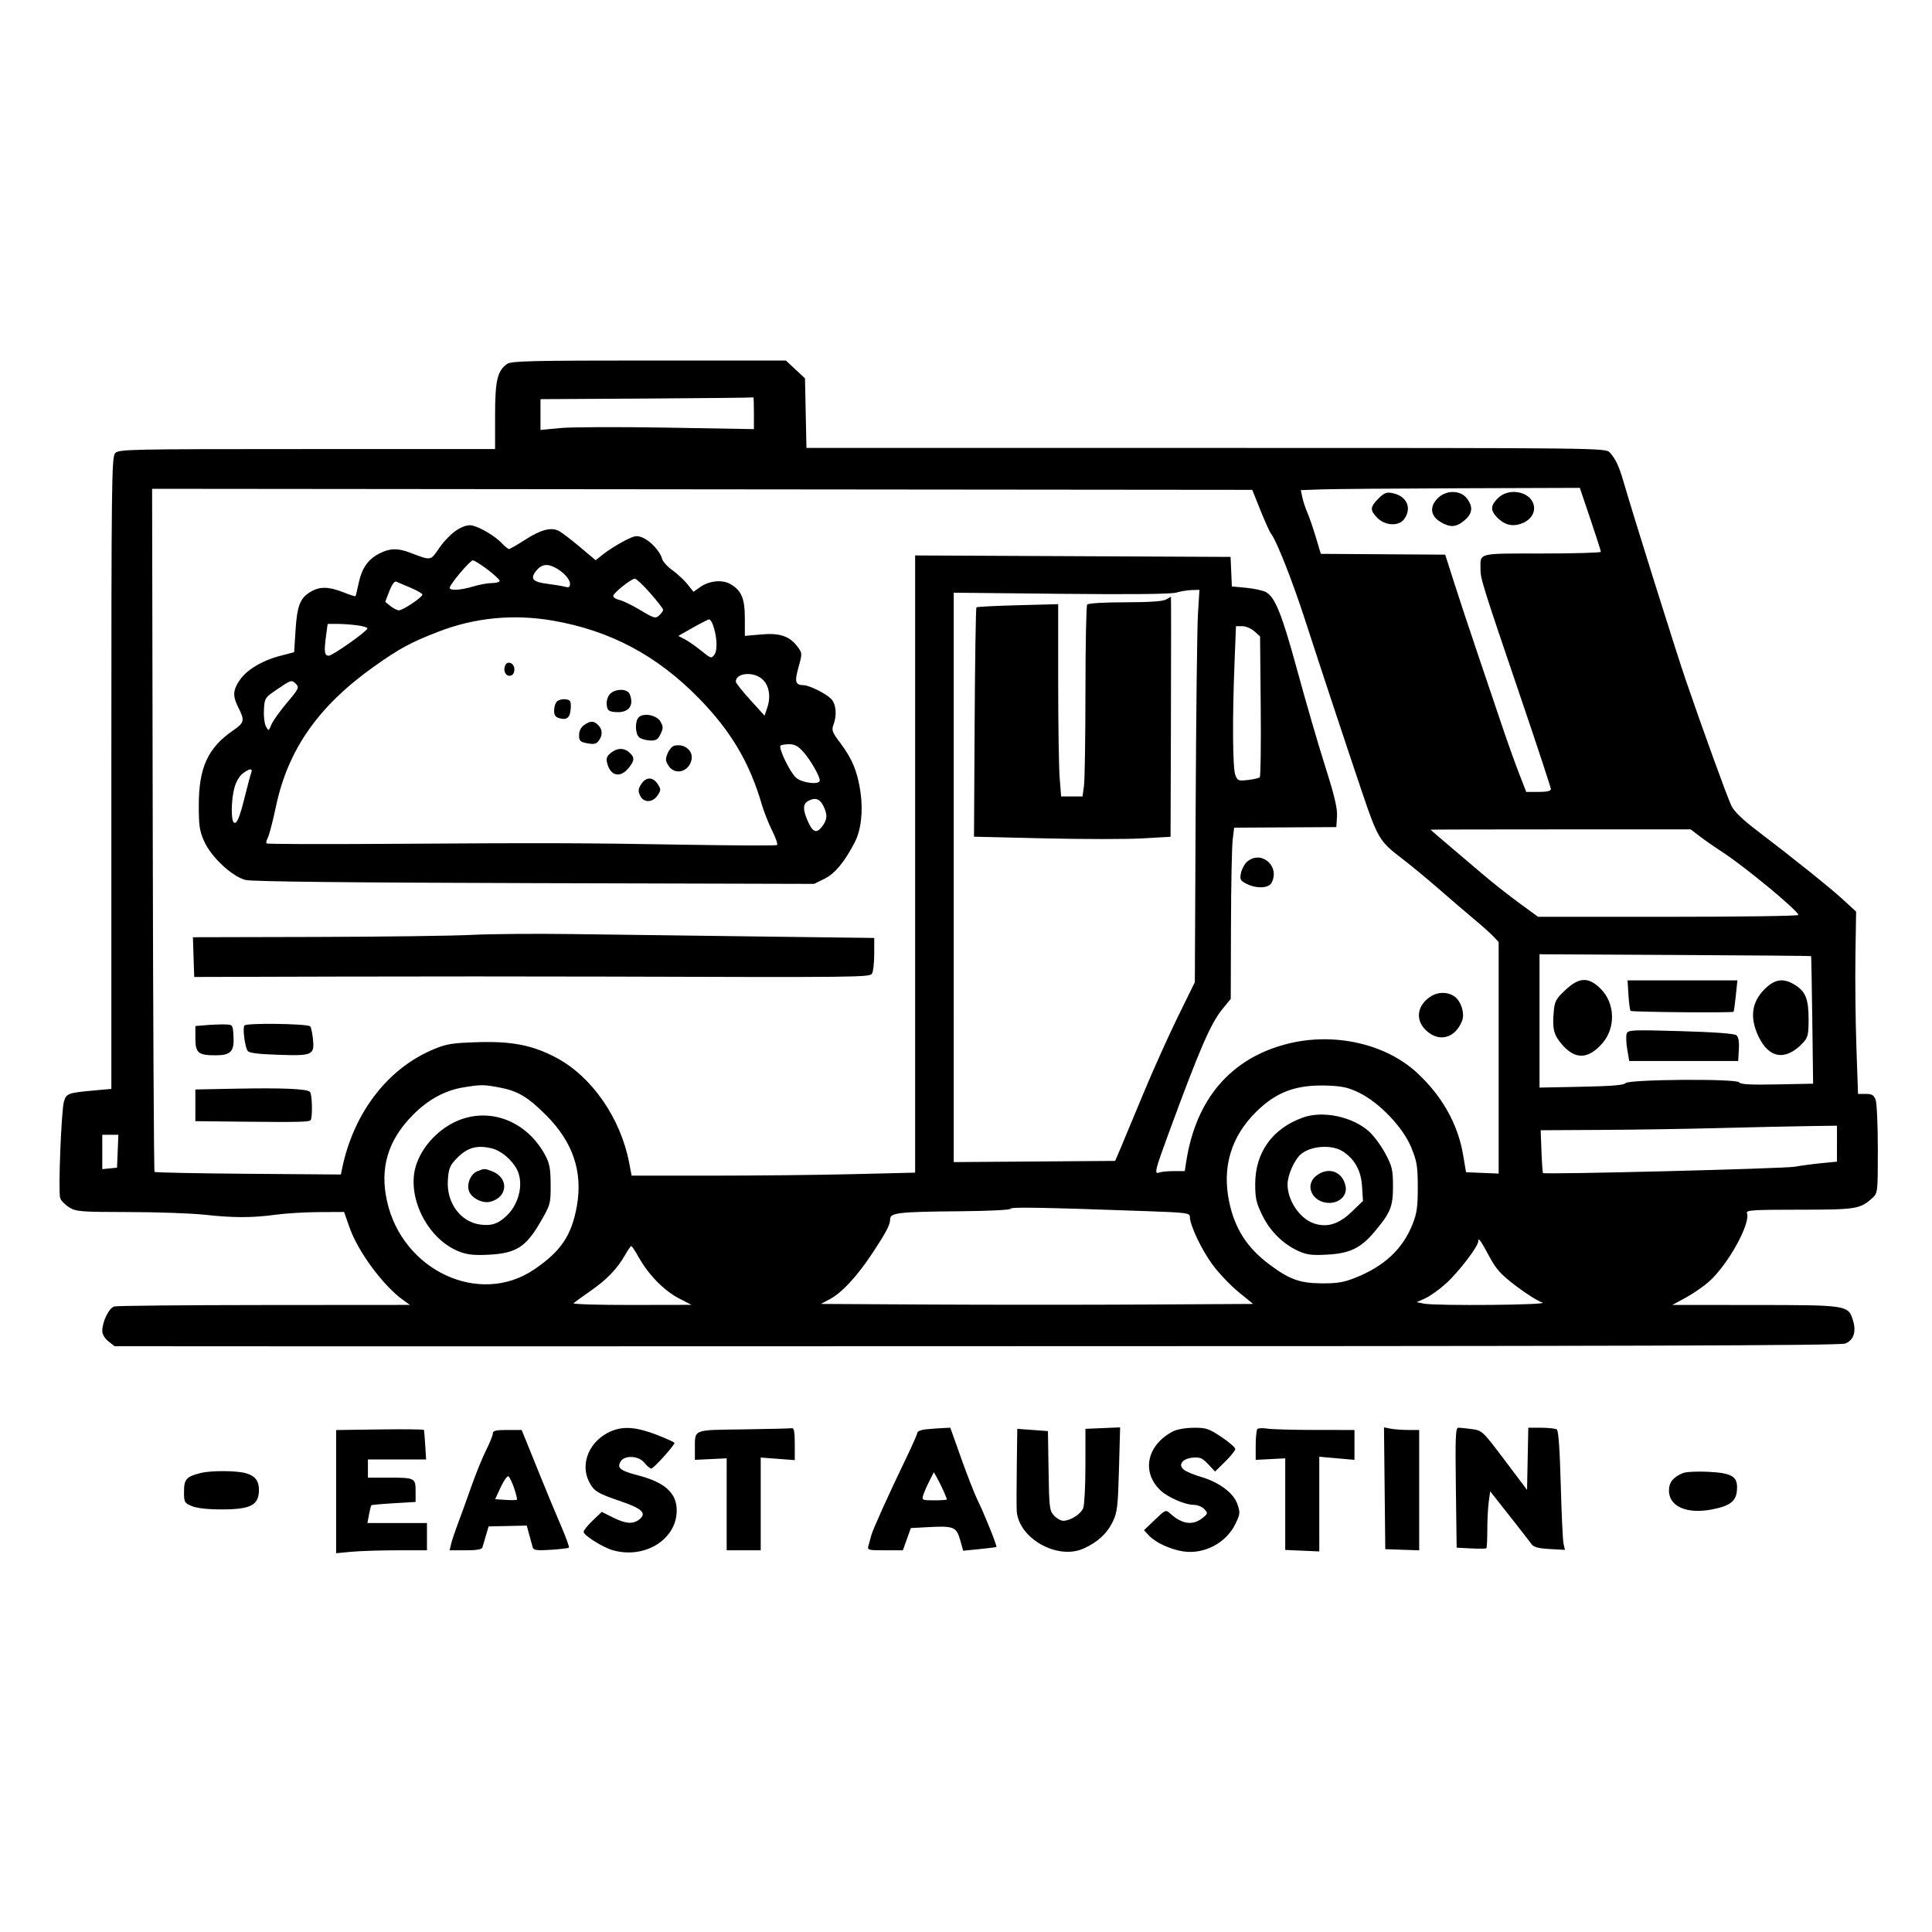<?xml version="1.0" encoding="UTF-8" standalone="no"?>
<svg
   version="1.1"
   width="1024"
   height="1024"
   id="svg1"
   sodipodi:docname="taco-truck.svg"
   inkscape:version="1.3.2 (091e20ef0f, 2023-11-25)"
   xmlns:inkscape="http://www.inkscape.org/namespaces/inkscape"
   xmlns:sodipodi="http://sodipodi.sourceforge.net/DTD/sodipodi-0.dtd"
   xmlns="http://www.w3.org/2000/svg"
   xmlns:svg="http://www.w3.org/2000/svg">
  <defs
     id="defs1" />
  <sodipodi:namedview
     id="namedview1"
     pagecolor="#ffffff"
     bordercolor="#000000"
     borderopacity="0.25"
     inkscape:showpageshadow="2"
     inkscape:pageopacity="0.0"
     inkscape:pagecheckerboard="0"
     inkscape:deskcolor="#d1d1d1"
     inkscape:zoom="1.2783203"
     inkscape:cx="512"
     inkscape:cy="512"
     inkscape:window-width="3836"
     inkscape:window-height="2156"
     inkscape:window-x="3840"
     inkscape:window-y="0"
     inkscape:window-maximized="1"
     inkscape:current-layer="svg1" />
  <path
     d="m 268.841,192.845 c -5.24,3.67 -6.442,8.824 -6.442,27.602 v 17.569 h -99.699 c -95.058,0 -99.791,0.102 -101.69,2.201 -1.833,2.025 -1.992,15.52 -1.992,169.562 v 167.362 l -8.725,0.787 c -14.213,1.282 -15.077,1.591 -16.387,5.856 -1.414,4.602 -3.11,47.762 -2.012,51.219 0.425,1.339 2.569,3.544 4.764,4.9 3.713,2.295 5.909,2.469 31.528,2.508 15.145,0.022 33.223,0.662 40.173,1.421 15.44,1.688 25.299,1.681 37.908,-0.028 5.295,-0.717 15.586,-1.333 22.869,-1.37 l 13.243,-0.065 2.797,8.016 c 4.516,12.942 17.811,30.982 28.484,38.653 l 3.61,2.596 -77.02,0.054 c -42.361,0.03 -78.201,0.372 -79.645,0.758 -2.822,0.757 -6.401,8.047 -6.401,13.04 0,1.717 1.33,3.942 3.266,5.466 l 3.267,2.569 97.521,0.053 c 53.637,0.029 102.396,0.033 108.353,0.007 5.957,-0.025 101.269,-0.048 211.805,-0.051 387.341,-0.011 496.689,-0.323 499.583,-1.424 4.371,-1.661 5.945,-6.142 4.201,-11.963 -2.52,-8.412 -2.633,-8.43 -52.134,-8.467 l -43.685,-0.031 6.998,-3.797 c 3.85,-2.088 9.398,-5.909 12.33,-8.49 10.087,-8.878 22.314,-30.926 20.203,-36.428 -0.584,-1.521 3.265,-1.765 27.792,-1.765 30.301,0 32.268,-0.323 38.879,-6.367 2.628,-2.404 2.708,-3.154 2.708,-25.655 0,-12.749 -0.528,-24.568 -1.173,-26.266 -0.941,-2.475 -1.982,-3.087 -5.252,-3.087 h -4.077 l -0.865,-25.022 c -0.475,-13.763 -0.703,-35.5 -0.505,-48.305 l 0.361,-23.283 -6.579,-6.059 c -6.943,-6.394 -26.494,-22.093 -45.826,-36.795 -7.691,-5.849 -12.275,-10.269 -13.678,-13.191 -2.191,-4.56 -14.983,-39.803 -24.29,-66.928 -4.862,-14.167 -27.725,-87.036 -32.904,-104.874 -2.431,-8.371 -4.171,-12.074 -7.294,-15.515 -2.167,-2.39 -3.714,-2.407 -213.981,-2.407 H 427.431 l -0.381,-18.441 -0.382,-18.443 -5.068,-4.723 -5.069,-4.725 h -72.587 c -61.812,0 -72.961,0.262 -75.104,1.763 m 130.75,26.048 V 227.45 l -46.031,-0.795 c -25.318,-0.437 -50.769,-0.338 -56.562,0.218 l -10.53,1.013 v -8.161 -8.161 l 56.261,-0.325 c 30.943,-0.179 56.397,-0.455 56.562,-0.614 0.165,-0.159 0.301,3.562 0.301,8.268 m 268.46,51.538 c 2.385,5.941 4.894,11.502 5.576,12.359 2.95,3.709 11.321,24.929 18.179,46.084 8.318,25.656 21.221,64.641 30.073,90.86 8.167,24.195 9.412,26.312 20.386,34.671 5.133,3.909 14.209,11.381 20.17,16.605 5.962,5.224 14.356,12.424 18.653,16.002 4.299,3.578 9.034,7.806 10.523,9.394 l 2.708,2.889 v 61.361 61.361 l -8.647,-0.354 -8.647,-0.354 -1.556,-9.232 c -2.734,-16.226 -11.108,-31.152 -24.362,-43.424 -16.924,-15.668 -44.562,-21.741 -69.384,-15.246 -29.552,7.733 -47.839,29.194 -52.987,62.185 l -0.799,5.115 h -5.764 c -3.171,0 -6.621,0.329 -7.668,0.73 -2.867,1.1 -2.412,-0.875 4.603,-19.985 16.629,-45.305 22.552,-59.008 28.811,-66.645 l 4.395,-5.365 0.119,-38.908 c 0.065,-21.401 0.472,-41.822 0.903,-45.382 l 0.783,-6.472 27.077,-0.147 27.077,-0.147 0.365,-5.656 c 0.273,-4.241 -1.291,-10.866 -6.249,-26.476 -3.637,-11.451 -10.226,-34.087 -14.641,-50.304 -8.274,-30.386 -11.925,-39.522 -16.849,-42.156 -1.567,-0.839 -6.254,-1.851 -10.416,-2.249 l -7.567,-0.723 -0.349,-7.822 -0.35,-7.822 -83.59,-0.388 -83.591,-0.388 V 457.964 621.526 l -32.688,0.794 c -17.979,0.438 -51.788,0.795 -75.131,0.795 h -42.44 l -1.332,-6.92 c -4.548,-23.621 -19.747,-45.539 -38.52,-55.545 -12.415,-6.617 -23.485,-8.832 -41.402,-8.284 -13.79,0.421 -16.786,0.895 -23.616,3.741 -24.489,10.203 -42.544,33.747 -48.618,63.397 l -0.616,3.009 -49.069,-0.377 c -26.988,-0.207 -49.351,-0.658 -49.695,-1.002 -0.345,-0.344 -0.776,-81.948 -0.958,-181.342 l -0.332,-180.717 291.548,0.277 291.547,0.277 4.337,10.802 m 174.865,4.642 c 3.07,9.073 5.577,16.901 5.57,17.398 -0.007,0.497 -14.036,0.903 -31.174,0.903 -34.557,0 -32.622,-0.487 -32.622,8.222 0,5.208 0.998,8.392 21.542,68.798 8.667,25.483 15.759,47.01 15.761,47.837 0.002,1.019 -2.104,1.504 -6.527,1.504 h -6.532 l -3.857,-9.928 c -2.122,-5.461 -6.136,-16.698 -8.921,-24.971 -2.786,-8.274 -8.643,-25.603 -13.015,-38.51 -4.372,-12.907 -10.02,-29.966 -12.549,-37.908 l -4.6,-14.441 -32.966,-0.209 -32.966,-0.209 -2.642,-8.816 c -1.454,-4.849 -3.47,-10.712 -4.482,-13.028 -1.012,-2.317 -2.211,-5.951 -2.664,-8.077 l -0.824,-3.864 11.217,-0.391 c 6.17,-0.214 39.444,-0.483 73.943,-0.596 l 62.726,-0.206 5.583,16.496 m -112.332,-10.815 c -4.48,4.48 -4.562,6.222 -0.486,10.299 4.187,4.186 11.448,4.441 14.209,0.497 4.151,-5.925 1.28,-12.186 -6.281,-13.698 -3.154,-0.631 -4.391,-0.149 -7.442,2.901 m 31.972,-0.669 c -4.963,4.459 -4.654,9.641 0.774,12.95 5.231,3.189 8.408,3.011 12.844,-0.722 4.347,-3.657 4.721,-7.299 1.208,-11.765 -3.291,-4.186 -10.435,-4.409 -14.826,-0.463 m 31.324,0.465 c -3.831,3.832 -3.994,6.323 -0.65,9.913 3.786,4.064 7.951,5.271 12.736,3.692 5.147,-1.699 7.986,-5.823 6.922,-10.058 -1.808,-7.201 -13.222,-9.331 -19.008,-3.547 m -551.5,16.697 c -2.703,1.613 -6.94,5.872 -9.414,9.465 -4.951,7.188 -4.135,7.049 -15.695,2.678 -6.549,-2.477 -10.676,-2.36 -16.193,0.454 -6.027,3.076 -9.313,7.802 -11.009,15.834 -0.75,3.551 -1.499,6.613 -1.666,6.803 -0.167,0.189 -3.101,-0.758 -6.521,-2.106 -7.816,-3.081 -12.616,-3.101 -17.514,-0.075 -5.387,3.33 -6.911,7.357 -7.745,20.462 l -0.727,11.406 -7.349,1.917 c -9.649,2.518 -17.774,7.388 -21.519,12.898 -3.652,5.376 -3.784,8.513 -0.616,14.722 3.385,6.636 3.095,7.836 -2.9,11.96 -13.383,9.207 -18.162,19.682 -18.155,39.788 0.003,10.713 0.439,13.599 2.861,18.966 3.81,8.442 14.865,18.738 21.988,20.477 3.498,0.853 54.294,1.408 153.255,1.674 l 148.023,0.397 5.571,-2.743 c 5.452,-2.684 10.607,-8.911 15.986,-19.313 3.365,-6.508 4.502,-16.545 3.021,-26.679 -1.581,-10.815 -4.385,-17.6 -10.773,-26.059 -4.145,-5.491 -4.609,-6.722 -3.568,-9.46 1.994,-5.246 1.433,-11.178 -1.318,-13.929 -2.722,-2.722 -11.418,-7.033 -14.334,-7.105 -4.535,-0.113 -5.018,-1.717 -2.859,-9.479 2.017,-7.254 2.007,-7.537 -0.329,-10.724 -4.247,-5.793 -9.479,-7.611 -19.377,-6.727 l -8.725,0.779 v -9.307 c 0,-10.484 -1.739,-14.672 -7.508,-18.08 -4.395,-2.596 -11.358,-1.921 -16.27,1.577 l -3.433,2.445 -3.216,-4.032 c -1.77,-2.217 -5.365,-5.564 -7.99,-7.437 -2.625,-1.873 -5.072,-4.583 -5.441,-6.021 -0.99,-3.876 -6.138,-9.501 -10.251,-11.205 -3.226,-1.337 -4.293,-1.143 -9.952,1.804 -3.488,1.815 -8.29,4.838 -10.676,6.716 l -4.336,3.417 -8.3,-6.981 c -4.565,-3.84 -9.576,-7.663 -11.134,-8.496 -4.101,-2.189 -9.624,-0.74 -18.123,4.752 -4.072,2.632 -7.834,4.786 -8.358,4.786 -0.525,0 -2.266,-1.406 -3.871,-3.123 -3.401,-3.64 -11.226,-8.323 -15.583,-9.325 -2.04,-0.469 -4.655,0.264 -7.955,2.231 m 15.998,21.087 c 3.536,2.669 6.428,5.377 6.428,6.017 0,0.641 -1.809,1.165 -4.021,1.165 -2.212,0 -6.679,0.806 -9.928,1.792 -6.665,2.022 -12.527,2.361 -12.527,0.726 0,-1.74 10.823,-14.552 12.292,-14.552 0.73,0 4.222,2.184 7.756,4.852 m 35.69,-1.092 c 4.419,2.276 8.044,6.163 8.044,8.624 0,1.84 -0.575,2.181 -2.708,1.599 -1.49,-0.407 -5.545,-1.085 -9.015,-1.508 -8.022,-0.98 -9.561,-2.678 -6.248,-6.891 2.69,-3.418 5.743,-3.98 9.927,-1.824 m 50.552,13.601 c 3.758,4.254 6.833,8.232 6.833,8.839 0,0.608 -0.948,1.959 -2.106,3.003 -1.939,1.746 -2.723,1.526 -9.873,-2.781 -4.272,-2.573 -9.282,-5.01 -11.132,-5.417 -1.851,-0.407 -3.343,-1.373 -3.315,-2.147 0.054,-1.562 9.433,-9.053 11.47,-9.162 0.71,-0.038 4.366,3.411 8.123,7.665 m -127.049,-2.867 c 3.474,1.471 6.318,3.117 6.318,3.658 0,1.407 -10.319,8.322 -12.418,8.322 -0.966,0 -3.001,-1.008 -4.524,-2.241 l -2.767,-2.241 2.161,-5.661 c 1.225,-3.207 2.758,-5.411 3.537,-5.086 0.756,0.317 4.218,1.777 7.692,3.248 m 417.361,14.086 c -0.437,7.116 -0.987,53.898 -1.22,103.963 l -0.425,91.027 -9.185,18.74 c -5.051,10.307 -13.282,28.644 -18.291,40.751 -5.009,12.105 -10.376,24.988 -11.928,28.629 l -2.821,6.619 -42.783,0.317 -42.785,0.315 V 465.036 314.146 l 56.862,0.588 c 37.184,0.385 58.32,0.16 61.074,-0.65 2.317,-0.681 6.032,-1.286 8.254,-1.347 l 4.044,-0.108 -0.797,12.937 m -16.917,-7.806 c -1.604,0.964 -8.831,1.454 -21.662,1.467 -11.421,0.012 -19.615,0.51 -20.14,1.224 -0.486,0.662 -0.892,21.301 -0.903,45.863 -0.01,24.563 -0.362,47.174 -0.783,50.244 l -0.765,5.584 h -5.675 -5.675 l -0.773,-9.928 c -0.425,-5.461 -0.776,-28.393 -0.78,-50.96 l -0.007,-41.031 -21.361,0.563 c -11.749,0.31 -21.632,0.812 -21.963,1.117 -0.331,0.303 -0.756,27.78 -0.945,61.058 l -0.343,60.505 37.125,0.876 c 20.418,0.481 43.858,0.492 52.09,0.023 l 14.967,-0.852 0.199,-63.637 c 0.108,-35.001 0.108,-63.62 0,-63.6 -0.11,0.02 -1.282,0.688 -2.605,1.485 M 293.087,328.957 c 30.353,5.264 55.11,18.431 77.31,41.118 16.958,17.328 26.932,34.149 33.339,56.217 1.143,3.936 3.65,10.271 5.572,14.078 1.921,3.806 3.046,7.197 2.498,7.535 -0.548,0.338 -22.609,0.249 -49.026,-0.199 -55.34,-0.936 -73.134,-0.986 -158.523,-0.44 -34.296,0.219 -62.635,0.118 -62.977,-0.225 -0.343,-0.343 -0.031,-1.731 0.693,-3.083 0.724,-1.354 2.669,-8.846 4.32,-16.651 6.359,-30.041 22.455,-53.028 51.721,-73.862 13.693,-9.748 19.537,-12.914 34.486,-18.688 19.255,-7.436 39.805,-9.402 60.586,-5.799 m 84.708,2.025 c 2.21,5.925 2.64,13.545 0.901,15.924 -1.651,2.258 -1.875,2.195 -6.952,-1.95 -2.886,-2.355 -6.817,-5.099 -8.738,-6.098 l -3.491,-1.816 7.703,-4.366 c 4.237,-2.401 8.123,-4.373 8.636,-4.384 0.513,-0.01 1.386,1.2 1.941,2.69 m -188.327,0.471 c 3.095,0.424 5.472,1.172 5.282,1.661 -0.744,1.921 -18.509,14.416 -20.496,14.416 -2.339,0 -2.596,-2.149 -1.347,-11.264 l 0.765,-5.584 h 5.083 c 2.797,0 7.617,0.347 10.712,0.771 m 475.37,3.14 3.031,2.708 0.345,36.9 c 0.19,20.295 -0.034,37.282 -0.498,37.749 -0.463,0.466 -3.294,1.124 -6.289,1.462 -5.052,0.569 -5.536,0.379 -6.678,-2.627 -1.407,-3.699 -1.601,-29.472 -0.442,-58.85 l 0.791,-20.049 h 3.354 c 1.845,0 4.719,1.218 6.385,2.708 M 267.682,352.856 c -1.095,2.853 0.454,5.734 2.837,5.276 1.332,-0.256 2.11,-1.503 2.11,-3.382 0,-3.431 -3.798,-4.885 -4.946,-1.894 m 135.914,6.76 c 3.875,3.05 5.145,9.145 3.158,15.166 l -1.499,4.543 -7.613,-8.376 c -4.187,-4.607 -7.627,-8.945 -7.645,-9.64 -0.114,-4.484 8.664,-5.576 13.6,-1.693 m -246.606,3.019 c 1.688,1.69 1.222,2.631 -4.857,9.796 -3.698,4.36 -7.413,9.564 -8.254,11.565 -1.512,3.596 -1.545,3.608 -2.941,0.999 -0.776,-1.45 -1.249,-5.452 -1.049,-8.891 0.354,-6.101 0.521,-6.36 6.981,-10.729 7.682,-5.196 7.667,-5.193 10.121,-2.74 m 166.279,5.247 c -1.231,1.36 -1.922,3.696 -1.691,5.716 0.327,2.863 1.014,3.476 4.247,3.788 5.473,0.53 8.78,-1.577 8.78,-5.59 0,-1.83 -0.65,-3.977 -1.444,-4.772 -2.191,-2.191 -7.554,-1.728 -9.892,0.857 m -28.085,3.905 c -0.823,0.823 -1.496,3.001 -1.496,4.843 0,2.591 0.699,3.522 3.096,4.124 3.914,0.982 5.495,-0.593 5.738,-5.715 0.165,-3.48 -0.227,-4.092 -2.826,-4.395 -1.66,-0.194 -3.69,0.32 -4.513,1.143 m 43.327,8.42 c -2.061,2.061 -1.887,8.826 0.272,10.618 0.975,0.809 3.526,1.552 5.668,1.652 3.205,0.148 4.204,-0.449 5.626,-3.361 1.499,-3.071 1.501,-3.95 0.011,-6.619 -1.945,-3.48 -8.992,-4.875 -11.577,-2.29 m -28.91,4.095 c -1.719,1.202 -2.675,3.12 -2.675,5.36 0,3.063 0.538,3.589 4.405,4.314 3.507,0.658 4.733,0.377 6.017,-1.379 2.14,-2.927 2.037,-5.962 -0.278,-8.278 -2.38,-2.379 -4.092,-2.383 -7.469,-0.017 m 47.687,10.981 c -1.093,0.283 -2.646,2.105 -3.453,4.051 -1.226,2.96 -1.142,4.032 0.51,6.554 3.362,5.133 10.618,3.338 12.138,-3.001 1.183,-4.937 -3.746,-9.013 -9.195,-7.603 m 68.645,3.425 c 3.77,4.294 8.556,12.663 8.556,14.961 0,2.46 -9.356,1.373 -12.549,-1.456 -3.228,-2.861 -9.481,-15.778 -8.238,-17.02 0.401,-0.402 2.479,-0.73 4.616,-0.73 2.941,0 4.793,1.033 7.614,4.246 m -102.208,0.365 c -2.08,1.684 -2.537,2.942 -1.936,5.331 1.774,7.07 7.098,8.161 11.641,2.384 2.95,-3.75 2.986,-5.385 0.177,-7.927 -2.876,-2.603 -6.501,-2.525 -9.881,0.212 M 133.16,409.601 c -0.401,1.045 -1.826,6.324 -3.165,11.734 -2.991,12.068 -4.439,15.606 -5.996,14.643 -1.61,-0.995 -1.52,-11.492 0.155,-18.148 0.794,-3.153 2.604,-6.361 4.375,-7.754 3.639,-2.863 5.625,-3.066 4.631,-0.475 m 206.718,5.971 c -1.604,2.449 -1.735,3.648 -0.655,6.017 1.822,4 6.696,3.974 9.333,-0.049 1.826,-2.787 1.826,-3.23 0,-6.017 -2.528,-3.859 -6.13,-3.839 -8.678,0.049 m 96.387,11.323 c 2.48,4.796 2.312,7.555 -0.693,11.376 -2.991,3.802 -4.987,2.814 -7.769,-3.846 -2.296,-5.494 -2.19,-8.289 0.371,-9.78 3.649,-2.125 6.195,-1.418 8.092,2.25 m 464.605,16.346 c 2.622,2.009 8.016,5.758 11.987,8.335 11.943,7.747 40.315,31.24 40.315,33.382 0,0.531 -31.043,0.965 -68.985,0.965 H 815.203 l -10.141,-7.416 c -5.578,-4.078 -13.995,-10.712 -18.704,-14.742 -4.71,-4.029 -12.968,-11.045 -18.352,-15.589 -5.384,-4.544 -9.79,-8.335 -9.789,-8.424 0,-0.089 31.025,-0.161 68.944,-0.161 h 68.944 l 4.766,3.65 M 660.966,456.741 c -1.344,1.158 -2.794,3.834 -3.222,5.945 -0.69,3.405 -0.367,4.052 2.852,5.716 5.18,2.679 11.779,2.456 13.335,-0.45 4.726,-8.832 -5.483,-17.659 -12.966,-11.211 M 249.762,495.519 c -9.928,0.509 -47.181,0.995 -82.783,1.081 l -64.732,0.155 0.348,10.53 0.348,10.53 75.817,-0.205 c 41.699,-0.113 105.331,-0.113 141.404,0 136.406,0.426 140.783,0.377 142.032,-1.601 0.627,-0.993 1.148,-5.647 1.159,-10.34 l 0.018,-8.536 -62.88,-0.792 c -34.584,-0.437 -78.584,-1.007 -97.779,-1.27 -19.195,-0.264 -43.023,-0.061 -52.951,0.446 m 710.16,11.234 c 0.105,0.128 0.389,15.394 0.631,33.927 l 0.44,33.696 -19.132,0.385 c -14.077,0.283 -19.371,-0.002 -20.036,-1.079 -1.273,-2.059 -59.053,-1.627 -60.337,0.451 -0.614,0.993 -7.695,1.563 -23.196,1.87 l -22.313,0.442 v -35.332 l -10e-4,-35.333 71.876,0.371 c 39.532,0.205 71.962,0.475 72.068,0.602 m -130.36,18.094 c -5.046,4.767 -5.58,5.819 -6.092,11.979 -0.721,8.696 0.147,11.902 4.591,16.964 6.952,7.919 13.783,7.66 21.213,-0.803 7.162,-8.156 6.791,-21.243 -0.817,-28.85 -6.503,-6.505 -11.457,-6.318 -18.895,0.71 m 33.565,2.55 c 0.273,4.277 0.768,8.049 1.101,8.381 0.653,0.655 54.045,1.12 54.61,0.478 0.187,-0.214 0.721,-4.045 1.185,-8.512 l 0.846,-8.123 H 891.752 862.634 l 0.495,7.777 m 72.18,-3.151 c -6.91,6.91 -7.993,14.95 -3.356,24.909 5.568,11.957 14.529,13.314 23.627,3.577 2.674,-2.862 3.009,-4.257 3.009,-12.568 0,-10.681 -1.596,-14.66 -7.287,-18.178 -6.069,-3.75 -10.626,-3.106 -15.992,2.26 M 758.593,527.968 c -7.564,4.645 -8.72,12.584 -2.657,18.248 6.888,6.435 15.504,4.04 19.04,-5.292 1.388,-3.663 -0.418,-9.84 -3.637,-12.44 -3.411,-2.753 -8.75,-2.97 -12.746,-0.516 m -649.332,15.376 -5.716,0.478 v 6.511 c 0,7.726 1.512,9.002 10.666,9.002 8.092,0 10.016,-2.03 9.549,-10.073 -0.357,-6.16 -0.367,-6.174 -4.571,-6.284 -2.317,-0.061 -6.784,0.103 -9.928,0.367 m 20.248,0.2 c -0.968,1.566 0.247,11.007 1.721,13.394 0.72,1.164 5.299,1.757 16.485,2.136 18.135,0.613 19.115,0.135 18.103,-8.834 -0.338,-3.006 -0.958,-5.808 -1.377,-6.227 -1.473,-1.473 -34.042,-1.91 -34.932,-0.469 m 732.682,4.241 c -0.437,1.138 -0.318,4.879 0.266,8.313 l 1.059,6.245 h 28.883 28.883 l 0.357,-6.124 c 0.239,-4.112 -0.19,-6.578 -1.307,-7.505 -1.078,-0.894 -11.468,-1.666 -29.505,-2.189 -25.658,-0.746 -27.904,-0.647 -28.636,1.26 m -597.945,28.507 c 10.115,1.87 15.355,4.943 25.17,14.757 14.213,14.213 19.547,29.895 16.352,48.062 -2.759,15.677 -8.446,24.131 -22.728,33.787 -28.927,19.556 -69.719,0.579 -77.911,-36.244 -3.915,-17.597 0.445,-32.24 13.563,-45.55 8.13,-8.25 17.054,-13.154 26.858,-14.759 9.313,-1.525 10.707,-1.528 18.695,-0.052 m 456.177,2.904 c 10.738,5.253 23.173,18.297 27.53,28.878 3.058,7.424 3.473,9.925 3.5,21.06 0.024,10.381 -0.462,13.878 -2.722,19.594 -5.269,13.323 -14.942,22.372 -30.538,28.567 -6.02,2.391 -9.547,2.969 -17.742,2.905 -11.625,-0.091 -17.097,-2.088 -27.837,-10.157 -11.666,-8.766 -18.124,-18.841 -21.097,-32.92 -3.896,-18.437 0.947,-34.665 14.269,-47.82 10.794,-10.658 21.229,-14.498 37.804,-13.914 7.857,0.277 11.137,1.018 16.835,3.806 m -595.517,-2.173 -21.361,0.419 v 8.396 8.396 l 24.971,0.271 c 28.773,0.313 35.149,0.182 36.072,-0.74 1.164,-1.164 0.903,-13.884 -0.308,-15.066 -1.65,-1.609 -14.64,-2.163 -39.374,-1.676 m 121.986,15.467 c -11.51,3.159 -22.055,12.963 -26.08,24.247 -5.962,16.716 5.431,40.076 22.777,46.701 4.219,1.611 7.903,1.98 15.695,1.57 14.197,-0.745 19.487,-4.1 27.054,-17.161 5.421,-9.357 5.543,-9.795 5.517,-19.857 -0.022,-8.345 -0.543,-11.264 -2.759,-15.457 -8.715,-16.48 -25.737,-24.563 -42.205,-20.043 m 443.788,-0.203 c -16.281,5.817 -25.397,18.482 -25.397,35.282 0,7.568 0.573,10.078 3.794,16.622 4.198,8.528 10.971,15.195 19.229,18.929 4.328,1.958 7.1,2.301 15.043,1.865 12.101,-0.666 17.758,-3.379 25.099,-12.042 8.561,-10.102 9.897,-13.41 9.862,-24.411 -0.027,-8.603 -0.461,-10.43 -4.082,-17.171 -2.228,-4.149 -6.065,-9.364 -8.528,-11.589 -8.733,-7.89 -24.476,-11.255 -35.02,-7.487 m 282.95,13.886 v 9.532 l -8.123,0.785 c -4.467,0.431 -10.831,1.278 -14.14,1.882 -5.722,1.043 -132.707,4.239 -133.543,3.359 -0.219,-0.23 -0.588,-5.429 -0.821,-11.552 l -0.421,-11.132 31.891,-0.17 c 17.54,-0.093 45.701,-0.532 62.579,-0.975 16.878,-0.443 37.863,-0.909 46.633,-1.034 l 15.946,-0.227 v 9.531 m -911.25,4.007 -0.354,8.725 -3.911,0.377 -3.911,0.378 v -9.103 -9.102 h 4.265 4.265 l -0.354,8.725 m 198.047,-1.572 c 5.011,1.163 10.786,5.925 13.511,11.139 3.684,7.051 1.439,17.829 -5.053,24.271 -4.638,4.602 -8.457,5.906 -14.604,4.988 -10.488,-1.567 -17.769,-11.773 -16.906,-23.703 0.434,-6.016 1.099,-7.636 4.613,-11.262 5.613,-5.792 10.583,-7.257 18.439,-5.434 m 451.358,1.698 c 6.265,4.105 9.596,10.177 10.123,18.451 l 0.495,7.76 -6.026,5.807 c -6.769,6.525 -12.962,8.434 -19.916,6.139 -7.519,-2.481 -14.095,-12.222 -14.037,-20.794 0.031,-4.766 3.532,-12.764 6.894,-15.753 5.235,-4.652 16.581,-5.465 22.466,-1.609 m -458.723,10.445 c -3.46,1.39 -5.633,6.112 -4.638,10.078 0.983,3.92 7.091,7.206 11.397,6.132 9.442,-2.355 10.017,-12.735 0.897,-16.203 -3.821,-1.453 -4.056,-1.453 -7.655,-0.005 m 444.541,2.454 c -6.467,5.087 -1.952,14.353 6.993,14.353 5.551,0 9.537,-4.084 8.594,-8.803 -1.584,-7.92 -9.15,-10.614 -15.587,-5.55 m -89.518,18.736 c 20.798,0.739 22.564,0.975 22.564,3.01 0,4.389 6.192,17.449 12.025,25.362 3.277,4.447 9.453,10.945 13.725,14.441 l 7.766,6.357 -57.073,0.313 c -31.39,0.172 -82.931,0.172 -114.537,0 l -57.464,-0.313 4.844,-2.593 c 6.27,-3.359 14.276,-11.983 22.12,-23.828 7.734,-11.679 9.741,-15.504 9.741,-18.574 0,-3.331 4.772,-3.863 37.001,-4.127 14.968,-0.123 26.774,-0.698 26.776,-1.306 0.004,-1.029 15.877,-0.753 72.512,1.258 M 789.473,666.151 c 3.616,6.728 6.046,9.389 14.244,15.603 5.436,4.121 11.638,7.998 13.782,8.617 4.488,1.296 -56.415,1.857 -62.809,0.578 l -3.827,-0.765 4.579,-2.065 c 2.518,-1.136 7.444,-4.655 10.949,-7.818 6.645,-6.002 17.096,-19.653 17.096,-22.336 0,-2.353 1.214,-0.693 5.986,8.187 m -450.721,0.592 c 5.032,8.963 13.371,17.429 21.102,21.424 l 6.642,3.431 -31.831,0.058 c -17.508,0.031 -31.316,-0.39 -30.688,-0.937 0.628,-0.548 4.713,-3.491 9.075,-6.543 8.732,-6.107 14.033,-11.619 18.208,-18.931 1.509,-2.64 3.013,-4.805 3.344,-4.809 0.331,-0.004 2.197,2.834 4.147,6.308 m -137.428,90.885 -23.166,0.326 v 32.641 32.641 l 8.123,-0.767 c 4.468,-0.422 15.299,-0.771 24.069,-0.776 l 15.946,-0.009 v -7.221 -7.221 H 210.517 194.738 l 0.844,-4.513 c 0.463,-2.481 1.016,-4.689 1.226,-4.904 0.212,-0.214 5.578,-0.7 11.927,-1.079 l 11.543,-0.688 v -5.712 c 0,-6.98 -0.39,-7.172 -14.54,-7.172 H 195.006 v -4.814 -4.814 h 15.421 15.421 l -0.466,-7.521 c -0.255,-4.136 -0.561,-7.792 -0.679,-8.123 -0.117,-0.331 -10.638,-0.455 -23.379,-0.274 m 122.458,0.988 c -11.3,4.9 -16.542,17.101 -11.521,26.811 2.557,4.946 4.373,6.065 16.593,10.226 11.72,3.992 14.195,6.483 9.767,9.838 -3.249,2.461 -7.147,2.12 -13.772,-1.207 l -5.892,-2.959 -4.813,4.578 c -2.646,2.518 -4.813,5.216 -4.813,5.994 0,1.877 10.238,8.305 15.603,9.796 16.946,4.708 33.738,-5.813 33.738,-21.136 0,-9.258 -6.318,-14.949 -20.704,-18.65 -9.248,-2.378 -11.127,-3.916 -8.982,-7.351 2.159,-3.456 9.649,-2.986 12.623,0.795 1.302,1.655 2.924,3.009 3.605,3.009 1.214,0 12.255,-12.235 12.255,-13.581 0,-0.377 -4.314,-2.349 -9.589,-4.383 -10.585,-4.083 -17.597,-4.601 -24.099,-1.781 m 70.225,-1.017 c -27.438,0.398 -25.655,-0.36 -25.69,10.932 l -0.017,5.213 8.426,-0.4 8.428,-0.4 -0.003,24.37 -0.002,24.37 h 9.026 9.026 v -24.578 -24.578 l 9.026,0.682 9.026,0.684 v -8.599 c 0,-6.222 -0.415,-8.522 -1.504,-8.323 -0.827,0.152 -12.41,0.433 -25.74,0.626 m 96.743,-0.024 c -2.481,0.26 -4.513,1.043 -4.513,1.741 0,0.698 -2.922,7.3 -6.494,14.67 -8.465,17.469 -17.195,36.838 -17.972,39.876 -0.338,1.324 -0.965,3.626 -1.394,5.115 -0.761,2.645 -0.557,2.708 8.692,2.708 h 9.471 l 2.118,-5.89 2.118,-5.89 9.251,-0.504 c 13.379,-0.73 14.917,-0.113 16.858,6.761 l 1.623,5.746 8.623,-0.848 c 4.743,-0.467 8.78,-0.99 8.973,-1.163 0.49,-0.442 -6.426,-17.666 -9.821,-24.459 -1.551,-3.105 -5.47,-13.086 -8.708,-22.181 l -5.888,-16.535 -4.212,0.19 c -2.317,0.105 -6.242,0.403 -8.725,0.662 m 48.178,18.981 c -0.142,10.59 -0.167,21.355 -0.057,23.922 0.632,14.634 21.362,26.539 35.371,20.314 7.454,-3.311 12.477,-7.927 15.562,-14.298 2.368,-4.892 2.734,-7.99 3.275,-27.73 l 0.609,-22.223 -9.191,0.379 -9.191,0.38 -0.009,19.478 c -0.003,10.713 -0.526,20.841 -1.159,22.507 -1.214,3.194 -6.809,6.755 -10.613,6.755 -1.241,0 -3.421,-1.24 -4.844,-2.753 -2.414,-2.569 -2.609,-4.166 -2.917,-23.768 l -0.331,-21.014 -8.124,-0.602 -8.124,-0.602 -0.258,19.255 m 82.695,-17.857 c -13.836,7.294 -16.787,21.661 -6.432,31.321 3.876,3.616 12.878,7.538 17.378,7.57 2.094,0.014 4.625,1.021 5.779,2.296 1.953,2.159 1.895,2.396 -1.179,4.814 -5.027,3.955 -10.708,3.136 -16.83,-2.424 -2.459,-2.234 -2.556,-2.195 -8.244,3.254 l -5.755,5.514 2.68,2.853 c 3.515,3.741 11.359,7.363 18.156,8.382 11.055,1.658 22.725,-4.483 27.58,-14.515 2.575,-5.32 2.649,-6.051 1.063,-10.638 -2.03,-5.872 -9.757,-11.595 -19.468,-14.418 -3.467,-1.008 -7.387,-2.638 -8.71,-3.621 -3.51,-2.608 -1.051,-6.032 4.683,-6.518 3.703,-0.314 5.041,0.267 8.062,3.501 l 3.622,3.877 5.355,-5.255 c 2.945,-2.891 5.355,-5.91 5.355,-6.71 0,-0.8 -3.311,-3.667 -7.358,-6.369 -6.651,-4.442 -8.067,-4.909 -14.742,-4.865 -4.32,0.028 -8.883,0.838 -10.995,1.952 m 44.828,-1.303 c -0.497,0.499 -0.903,4.384 -0.903,8.632 v 7.725 l 7.825,-0.404 7.825,-0.403 -0.002,24.275 -0.002,24.275 9.028,0.396 9.029,0.396 -0.003,-25.096 -0.002,-25.096 9.327,0.826 9.327,0.827 v -7.919 -7.919 l -21.06,-0.016 c -11.583,-0.01 -22.956,-0.33 -25.272,-0.711 -2.317,-0.381 -4.618,-0.285 -5.115,0.214 m 67.433,31.404 0.341,32.283 8.986,0.307 8.985,0.307 v -31.897 -31.897 h -5.867 c -3.226,0 -7.424,-0.312 -9.327,-0.693 l -3.46,-0.692 0.342,32.282 m 37.752,-0.307 0.416,31.794 7.626,0.398 c 4.195,0.219 7.85,0.173 8.123,-0.103 0.273,-0.276 0.497,-4.668 0.497,-9.76 0,-5.093 0.344,-11.768 0.764,-14.836 l 0.764,-5.577 10.192,12.93 c 5.606,7.112 10.874,13.894 11.708,15.071 1.129,1.595 3.584,2.256 9.621,2.595 l 8.104,0.455 -0.739,-3.196 c -0.407,-1.758 -1.078,-15.923 -1.492,-31.477 -0.493,-18.586 -1.209,-28.584 -2.087,-29.165 -0.734,-0.486 -4.433,-0.892 -8.221,-0.903 l -6.886,-0.018 -0.335,16.476 -0.335,16.476 -11.844,-15.725 c -11.631,-15.445 -11.942,-15.741 -17.316,-16.477 -3.011,-0.413 -6.263,-0.75 -7.227,-0.75 -1.501,0 -1.692,4.566 -1.336,31.794 m -510.444,-28.75 c 0,1.011 -1.583,4.973 -3.515,8.803 -1.934,3.831 -5.408,12.345 -7.72,18.92 -2.312,6.576 -5.53,15.475 -7.15,19.777 -1.619,4.302 -3.3,9.311 -3.735,11.132 l -0.791,3.309 h 8.484 c 5.761,0 8.62,-0.483 8.907,-1.504 0.232,-0.827 1.072,-3.676 1.867,-6.332 l 1.443,-4.828 10.103,-0.219 10.104,-0.218 1.368,5.047 c 0.753,2.775 1.587,5.793 1.856,6.707 0.378,1.291 2.501,1.532 9.511,1.082 4.964,-0.318 9.285,-0.838 9.601,-1.154 0.317,-0.318 -1.631,-5.678 -4.328,-11.914 -2.697,-6.235 -7.519,-17.835 -10.717,-25.778 -3.199,-7.943 -6.758,-16.743 -7.911,-19.556 l -2.096,-5.115 h -7.641 c -6.052,0 -7.639,0.383 -7.639,1.84 M 106.555,780.681 c -7.715,1.862 -9.026,3.287 -9.026,9.816 0,5.751 0.197,6.119 4.174,7.78 2.658,1.111 8.358,1.744 15.705,1.744 15.556,0 19.835,-2.244 19.835,-10.407 0,-4.776 -2.107,-7.448 -6.934,-8.789 -5.03,-1.397 -18.231,-1.478 -23.753,-0.144 m 785.268,0.141 c -5.097,2.177 -7.246,4.91 -7.246,9.211 0,8.377 9.388,12.548 22.597,10.04 10.435,-1.981 13.506,-4.668 13.506,-11.82 0,-5.833 -3.214,-7.559 -15.215,-8.165 -6.121,-0.31 -11.93,0.002 -13.642,0.734 m -391.733,9.418 c 0.987,2.232 1.794,4.263 1.794,4.513 0,0.25 -3.015,0.455 -6.7,0.455 -6.394,0 -6.662,-0.124 -5.863,-2.708 0.461,-1.489 1.913,-4.839 3.229,-7.444 l 2.39,-4.737 1.678,2.932 c 0.923,1.613 2.485,4.757 3.472,6.99 m -227.577,-1.445 c 1.053,3.089 1.704,5.828 1.447,6.087 -0.259,0.258 -2.956,0.301 -5.996,0.096 l -5.526,-0.372 2.972,-6.4 c 1.635,-3.52 3.471,-6.092 4.081,-5.715 0.609,0.377 1.97,3.213 3.022,6.304"
     stroke="none"
     fill="#000000"
     fill-rule="evenodd"
     id="path1"
     style="stroke-width:1.203" />
</svg>
